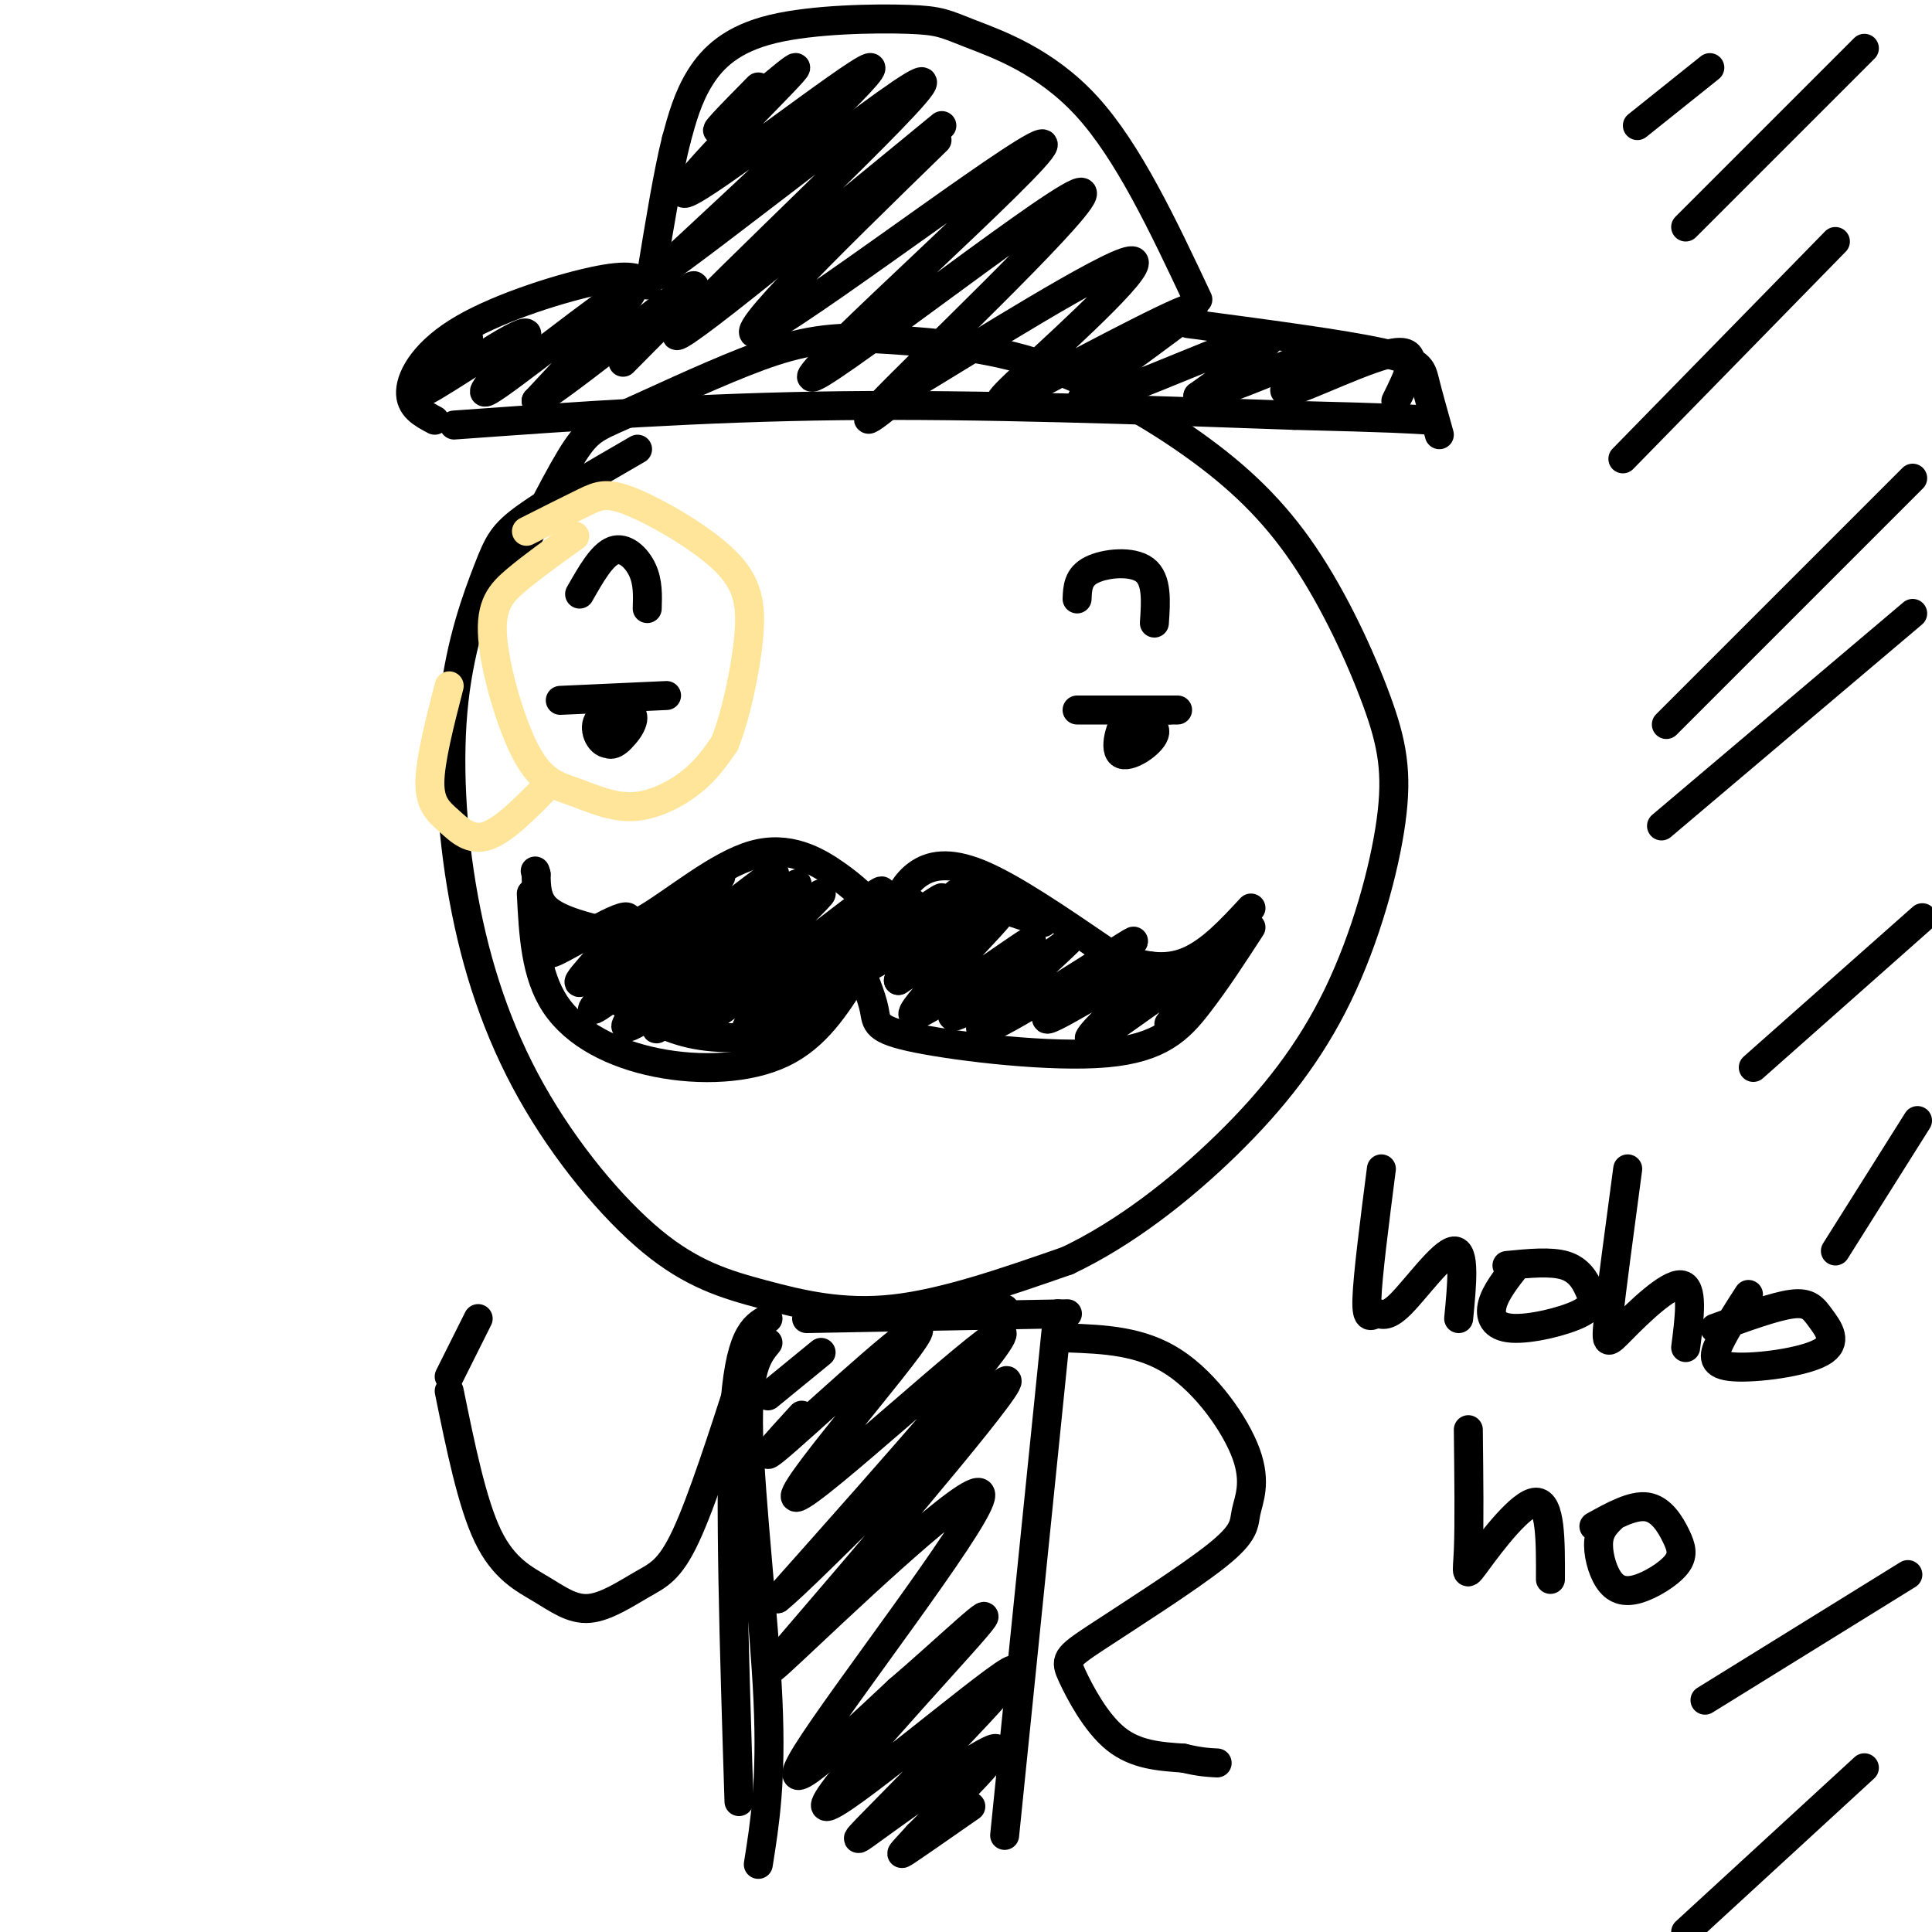 <svg viewBox='0 0 400 400' version='1.1' xmlns='http://www.w3.org/2000/svg' xmlns:xlink='http://www.w3.org/1999/xlink'><g fill='none' stroke='rgb(0,0,0)' stroke-width='6' stroke-linecap='round' stroke-linejoin='round'><path d='M132,93c-9.025,5.228 -18.050,10.456 -23,14c-4.950,3.544 -5.825,5.405 -8,11c-2.175,5.595 -5.649,14.925 -7,27c-1.351,12.075 -0.580,26.897 2,41c2.580,14.103 6.970,27.489 14,40c7.030,12.511 16.699,24.147 25,31c8.301,6.853 15.235,8.922 23,11c7.765,2.078 16.361,4.165 27,3c10.639,-1.165 23.319,-5.583 36,-10'/><path d='M221,261c11.827,-5.607 23.395,-14.625 33,-24c9.605,-9.375 17.246,-19.106 23,-31c5.754,-11.894 9.622,-25.949 11,-36c1.378,-10.051 0.267,-16.096 -3,-25c-3.267,-8.904 -8.690,-20.665 -15,-30c-6.310,-9.335 -13.506,-16.244 -23,-23c-9.494,-6.756 -21.284,-13.359 -33,-17c-11.716,-3.641 -23.358,-4.321 -35,-5'/><path d='M179,70c-9.689,-0.257 -16.411,1.601 -25,5c-8.589,3.399 -19.043,8.338 -25,11c-5.957,2.662 -7.416,3.046 -11,9c-3.584,5.954 -9.292,17.477 -15,29'/><path d='M233,148c3.357,0.967 6.715,1.933 6,4c-0.715,2.067 -5.501,5.234 -7,4c-1.499,-1.234 0.289,-6.871 2,-8c1.711,-1.129 3.346,2.249 3,4c-0.346,1.751 -2.673,1.876 -5,2'/><path d='M126,150c0.385,-1.305 0.769,-2.611 2,-3c1.231,-0.389 3.308,0.137 3,2c-0.308,1.863 -3.003,5.063 -5,5c-1.997,-0.063 -3.298,-3.388 -2,-5c1.298,-1.612 5.196,-1.511 6,0c0.804,1.511 -1.484,4.432 -3,5c-1.516,0.568 -2.258,-1.216 -3,-3'/><path d='M116,145c0.000,0.000 22.000,-1.000 22,-1'/><path d='M223,147c0.000,0.000 19.000,0.000 19,0'/><path d='M242,147c3.167,0.000 1.583,0.000 0,0'/><path d='M223,124c0.089,-2.289 0.178,-4.578 3,-6c2.822,-1.422 8.378,-1.978 11,0c2.622,1.978 2.311,6.489 2,11'/><path d='M120,123c2.311,-4.067 4.622,-8.133 7,-9c2.378,-0.867 4.822,1.467 6,4c1.178,2.533 1.089,5.267 1,8'/><path d='M185,188c1.244,-2.600 2.489,-5.200 5,-7c2.511,-1.800 6.289,-2.800 13,0c6.711,2.800 16.356,9.400 26,16'/><path d='M229,197c7.244,3.422 12.356,3.978 17,2c4.644,-1.978 8.822,-6.489 13,-11'/><path d='M181,188c-2.044,-2.133 -4.089,-4.266 -8,-7c-3.911,-2.734 -9.689,-6.070 -17,-4c-7.311,2.070 -16.156,9.544 -22,13c-5.844,3.456 -8.689,2.892 -12,2c-3.311,-0.892 -7.089,-2.112 -9,-4c-1.911,-1.888 -1.956,-4.444 -2,-7'/><path d='M111,181c-0.333,-1.167 -0.167,-0.583 0,0'/><path d='M110,185c0.423,8.399 0.845,16.798 5,23c4.155,6.202 12.042,10.208 21,12c8.958,1.792 18.988,1.369 26,-2c7.012,-3.369 11.006,-9.685 15,-16'/><path d='M259,192c-3.614,5.569 -7.228,11.139 -11,16c-3.772,4.861 -7.702,9.014 -19,10c-11.298,0.986 -29.965,-1.196 -39,-3c-9.035,-1.804 -8.439,-3.230 -9,-6c-0.561,-2.770 -2.281,-6.885 -4,-11'/><path d='M189,187c-6.148,5.490 -12.297,10.979 -9,9c3.297,-1.979 16.038,-11.427 15,-10c-1.038,1.427 -15.856,13.730 -15,14c0.856,0.270 17.388,-11.494 21,-13c3.612,-1.506 -5.694,7.247 -15,16'/><path d='M186,203c4.269,-2.556 22.440,-16.947 22,-15c-0.440,1.947 -19.491,20.232 -19,22c0.491,1.768 20.523,-12.980 24,-15c3.477,-2.020 -9.602,8.687 -14,13c-4.398,4.313 -0.114,2.232 5,-1c5.114,-3.232 11.057,-7.616 17,-12'/><path d='M221,195c-2.826,2.980 -18.393,16.432 -18,18c0.393,1.568 16.744,-8.746 25,-14c8.256,-5.254 8.417,-5.446 3,-1c-5.417,4.446 -16.411,13.532 -14,13c2.411,-0.532 18.226,-10.682 21,-11c2.774,-0.318 -7.493,9.195 -11,13c-3.507,3.805 -0.253,1.903 3,0'/><path d='M230,213c4.733,-3.156 15.067,-11.044 18,-12c2.933,-0.956 -1.533,5.022 -6,11'/><path d='M118,191c-2.632,1.983 -5.264,3.967 -5,4c0.264,0.033 3.424,-1.883 3,-1c-0.424,0.883 -4.433,4.567 -1,3c3.433,-1.567 14.309,-8.383 15,-7c0.691,1.383 -8.803,10.967 -10,13c-1.197,2.033 5.901,-3.483 13,-9'/><path d='M133,194c7.647,-6.031 20.265,-16.610 15,-11c-5.265,5.610 -28.414,27.409 -25,26c3.414,-1.409 33.389,-26.027 37,-28c3.611,-1.973 -19.143,18.700 -27,27c-7.857,8.300 -0.816,4.229 7,-2c7.816,-6.229 16.408,-14.614 25,-23'/><path d='M165,183c-5.375,5.521 -31.313,30.822 -29,30c2.313,-0.822 32.878,-27.767 34,-28c1.122,-0.233 -27.198,26.245 -27,28c0.198,1.755 28.914,-21.213 37,-27c8.086,-5.787 -4.457,5.606 -17,17'/><path d='M163,203c-5.797,6.075 -11.791,12.762 -6,8c5.791,-4.762 23.367,-20.974 24,-21c0.633,-0.026 -15.676,16.136 -20,21c-4.324,4.864 3.338,-1.568 11,-8'/><path d='M161,211c0.556,1.089 1.111,2.178 -2,3c-3.111,0.822 -9.889,1.378 -16,0c-6.111,-1.378 -11.556,-4.689 -17,-8'/><path d='M198,185c0.000,0.000 18.000,6.000 18,6'/></g>
<g fill='none' stroke='rgb(255,229,153)' stroke-width='6' stroke-linecap='round' stroke-linejoin='round'><path d='M119,111c-4.354,3.117 -8.709,6.233 -12,9c-3.291,2.767 -5.519,5.184 -5,12c0.519,6.816 3.786,18.031 7,24c3.214,5.969 6.377,6.693 10,8c3.623,1.307 7.706,3.198 12,3c4.294,-0.198 8.798,-2.485 12,-5c3.202,-2.515 5.101,-5.257 7,-8'/><path d='M150,154c2.243,-5.439 4.350,-15.038 5,-22c0.650,-6.962 -0.156,-11.289 -5,-16c-4.844,-4.711 -13.727,-9.807 -19,-12c-5.273,-2.193 -6.935,-1.484 -10,0c-3.065,1.484 -7.532,3.742 -12,6'/><path d='M114,162c-4.732,4.869 -9.464,9.738 -13,11c-3.536,1.262 -5.875,-1.083 -8,-3c-2.125,-1.917 -4.036,-3.405 -4,-8c0.036,-4.595 2.018,-12.298 4,-20'/></g>
<g fill='none' stroke='rgb(0,0,0)' stroke-width='6' stroke-linecap='round' stroke-linejoin='round'><path d='M94,88c25.500,-1.833 51.000,-3.667 80,-4c29.000,-0.333 61.500,0.833 94,2'/><path d='M268,86c20.333,0.500 24.167,0.750 28,1'/><path d='M298,90c-1.156,-4.111 -2.311,-8.222 -3,-11c-0.689,-2.778 -0.911,-4.222 -9,-6c-8.089,-1.778 -24.044,-3.889 -40,-6'/><path d='M248,62c-7.200,-15.299 -14.400,-30.597 -23,-40c-8.600,-9.403 -18.600,-12.909 -24,-15c-5.400,-2.091 -6.200,-2.767 -13,-3c-6.800,-0.233 -19.600,-0.024 -28,2c-8.400,2.024 -12.400,5.864 -15,10c-2.600,4.136 -3.800,8.568 -5,13'/><path d='M140,29c-1.667,6.667 -3.333,16.833 -5,27'/><path d='M134,59c-1.417,-1.202 -2.833,-2.405 -10,-1c-7.167,1.405 -20.083,5.417 -28,10c-7.917,4.583 -10.833,9.738 -11,13c-0.167,3.262 2.417,4.631 5,6'/><path d='M97,70c-6.686,6.576 -13.372,13.152 -9,11c4.372,-2.152 19.801,-13.030 21,-12c1.199,1.030 -11.831,13.970 -8,12c3.831,-1.970 24.523,-18.848 29,-21c4.477,-2.152 -7.262,10.424 -19,23'/><path d='M111,83c4.511,-2.200 25.289,-19.200 31,-23c5.711,-3.800 -3.644,5.600 -13,15'/><path d='M157,18c-5.584,5.660 -11.167,11.321 -7,8c4.167,-3.321 18.086,-15.622 14,-11c-4.086,4.622 -26.177,26.167 -22,25c4.177,-1.167 34.622,-25.048 38,-26c3.378,-0.952 -20.311,21.024 -44,43'/><path d='M136,57c9.250,-5.929 54.375,-42.250 55,-40c0.625,2.250 -43.250,43.071 -50,51c-6.750,7.929 23.625,-17.036 54,-42'/><path d='M194,29c-23.232,22.638 -46.463,45.275 -35,39c11.463,-6.275 57.621,-41.463 57,-38c-0.621,3.463 -48.022,45.578 -48,48c0.022,2.422 47.468,-34.848 55,-38c7.532,-3.152 -24.848,27.814 -37,40c-12.152,12.186 -4.076,5.593 4,-1'/><path d='M190,79c11.734,-7.088 39.070,-24.309 44,-25c4.930,-0.691 -12.546,15.147 -21,23c-8.454,7.853 -7.887,7.720 3,2c10.887,-5.720 32.093,-17.028 31,-15c-1.093,2.028 -24.487,17.392 -23,19c1.487,1.608 27.853,-10.541 36,-13c8.147,-2.459 -1.927,4.770 -12,12'/><path d='M248,82c2.753,0.201 15.635,-5.297 22,-8c6.365,-2.703 6.211,-2.611 3,0c-3.211,2.611 -9.480,7.741 -6,7c3.480,-0.741 16.709,-7.355 22,-8c5.291,-0.645 2.646,4.677 0,10'/><path d='M208,271c0.000,0.000 -2.000,-1.000 -2,-1'/><path d='M167,273c0.000,0.000 54.000,-1.000 54,-1'/><path d='M219,272c0.000,0.000 -11.000,108.000 -11,108'/><path d='M159,278c-2.178,2.667 -4.356,5.333 -4,19c0.356,13.667 3.244,38.333 4,55c0.756,16.667 -0.622,25.333 -2,34'/><path d='M221,277c7.598,0.287 15.196,0.573 22,5c6.804,4.427 12.816,12.993 15,19c2.184,6.007 0.542,9.455 0,12c-0.542,2.545 0.018,4.188 -6,9c-6.018,4.813 -18.613,12.795 -25,17c-6.387,4.205 -6.566,4.632 -5,8c1.566,3.368 4.876,9.677 9,13c4.124,3.323 9.062,3.662 14,4'/><path d='M245,364c3.500,0.833 5.250,0.917 7,1'/><path d='M154,284c-4.325,13.411 -8.650,26.822 -12,34c-3.350,7.178 -5.724,8.122 -9,10c-3.276,1.878 -7.456,4.689 -11,5c-3.544,0.311 -6.454,-1.878 -10,-4c-3.546,-2.122 -7.727,-4.178 -11,-11c-3.273,-6.822 -5.636,-18.411 -8,-30'/><path d='M93,285c0.000,0.000 6.000,-12.000 6,-12'/><path d='M159,273c-3.000,1.667 -6.000,3.333 -7,20c-1.000,16.667 0.000,48.333 1,80'/><path d='M159,289c0.000,0.000 11.000,-9.000 11,-9'/><path d='M166,293c-5.491,5.994 -10.982,11.987 -3,5c7.982,-6.987 29.439,-26.955 27,-22c-2.439,4.955 -28.772,34.834 -25,34c3.772,-0.834 37.649,-32.381 42,-34c4.351,-1.619 -20.825,26.691 -46,55'/><path d='M161,331c5.528,-4.192 42.348,-42.174 47,-45c4.652,-2.826 -22.864,29.502 -37,46c-14.136,16.498 -14.892,17.164 -3,6c11.892,-11.164 36.432,-34.160 35,-28c-1.432,6.160 -28.838,41.474 -36,53c-7.162,11.526 5.919,-0.737 19,-13'/><path d='M186,350c9.157,-7.764 22.549,-20.673 16,-13c-6.549,7.673 -33.038,35.928 -31,37c2.038,1.072 32.604,-25.039 38,-28c5.396,-2.961 -14.378,17.227 -24,27c-9.622,9.773 -9.090,9.131 -2,4c7.090,-5.131 20.740,-14.752 23,-15c2.260,-0.248 -6.870,8.876 -16,18'/><path d='M190,380c-3.511,3.867 -4.289,4.533 -2,3c2.289,-1.533 7.644,-5.267 13,-9'/><path d='M286,242c-1.429,11.121 -2.858,22.242 -3,27c-0.142,4.758 1.003,3.152 2,3c0.997,-0.152 1.845,1.152 5,-2c3.155,-3.152 8.616,-10.758 11,-11c2.384,-0.242 1.692,6.879 1,14'/><path d='M314,262c-2.163,2.754 -4.326,5.508 -5,8c-0.674,2.492 0.143,4.723 4,5c3.857,0.277 10.756,-1.400 14,-3c3.244,-1.600 2.835,-3.123 2,-5c-0.835,-1.877 -2.096,-4.108 -5,-5c-2.904,-0.892 -7.452,-0.446 -12,0'/><path d='M337,242c-1.679,12.530 -3.357,25.060 -4,31c-0.643,5.940 -0.250,5.292 3,2c3.250,-3.292 9.357,-9.226 12,-9c2.643,0.226 1.821,6.613 1,13'/><path d='M362,268c-2.335,3.618 -4.671,7.235 -6,10c-1.329,2.765 -1.652,4.677 3,5c4.652,0.323 14.278,-0.944 18,-3c3.722,-2.056 1.541,-4.900 0,-7c-1.541,-2.100 -2.440,-3.457 -6,-3c-3.560,0.457 -9.780,2.729 -16,5'/><path d='M304,296c0.113,9.887 0.226,19.774 0,25c-0.226,5.226 -0.792,5.792 2,2c2.792,-3.792 8.940,-11.940 12,-12c3.060,-0.060 3.030,7.970 3,16'/><path d='M334,314c-1.375,1.299 -2.750,2.599 -3,5c-0.250,2.401 0.627,5.904 2,8c1.373,2.096 3.244,2.785 6,2c2.756,-0.785 6.399,-3.046 8,-5c1.601,-1.954 1.162,-3.603 0,-6c-1.162,-2.397 -3.046,-5.542 -6,-6c-2.954,-0.458 -6.977,1.771 -11,4'/><path d='M354,14c0.000,0.000 -15.000,12.000 -15,12'/><path d='M386,10c0.000,0.000 -37.000,37.000 -37,37'/><path d='M396,99c0.000,0.000 -51.000,51.000 -51,51'/><path d='M396,127c0.000,0.000 -52.000,44.000 -52,44'/><path d='M380,50c0.000,0.000 -44.000,45.000 -44,45'/><path d='M398,190c0.000,0.000 -35.000,31.000 -35,31'/><path d='M397,232c0.000,0.000 -17.000,27.000 -17,27'/><path d='M386,366c0.000,0.000 -37.000,34.000 -37,34'/><path d='M395,326c0.000,0.000 -42.000,26.000 -42,26'/></g>
</svg>